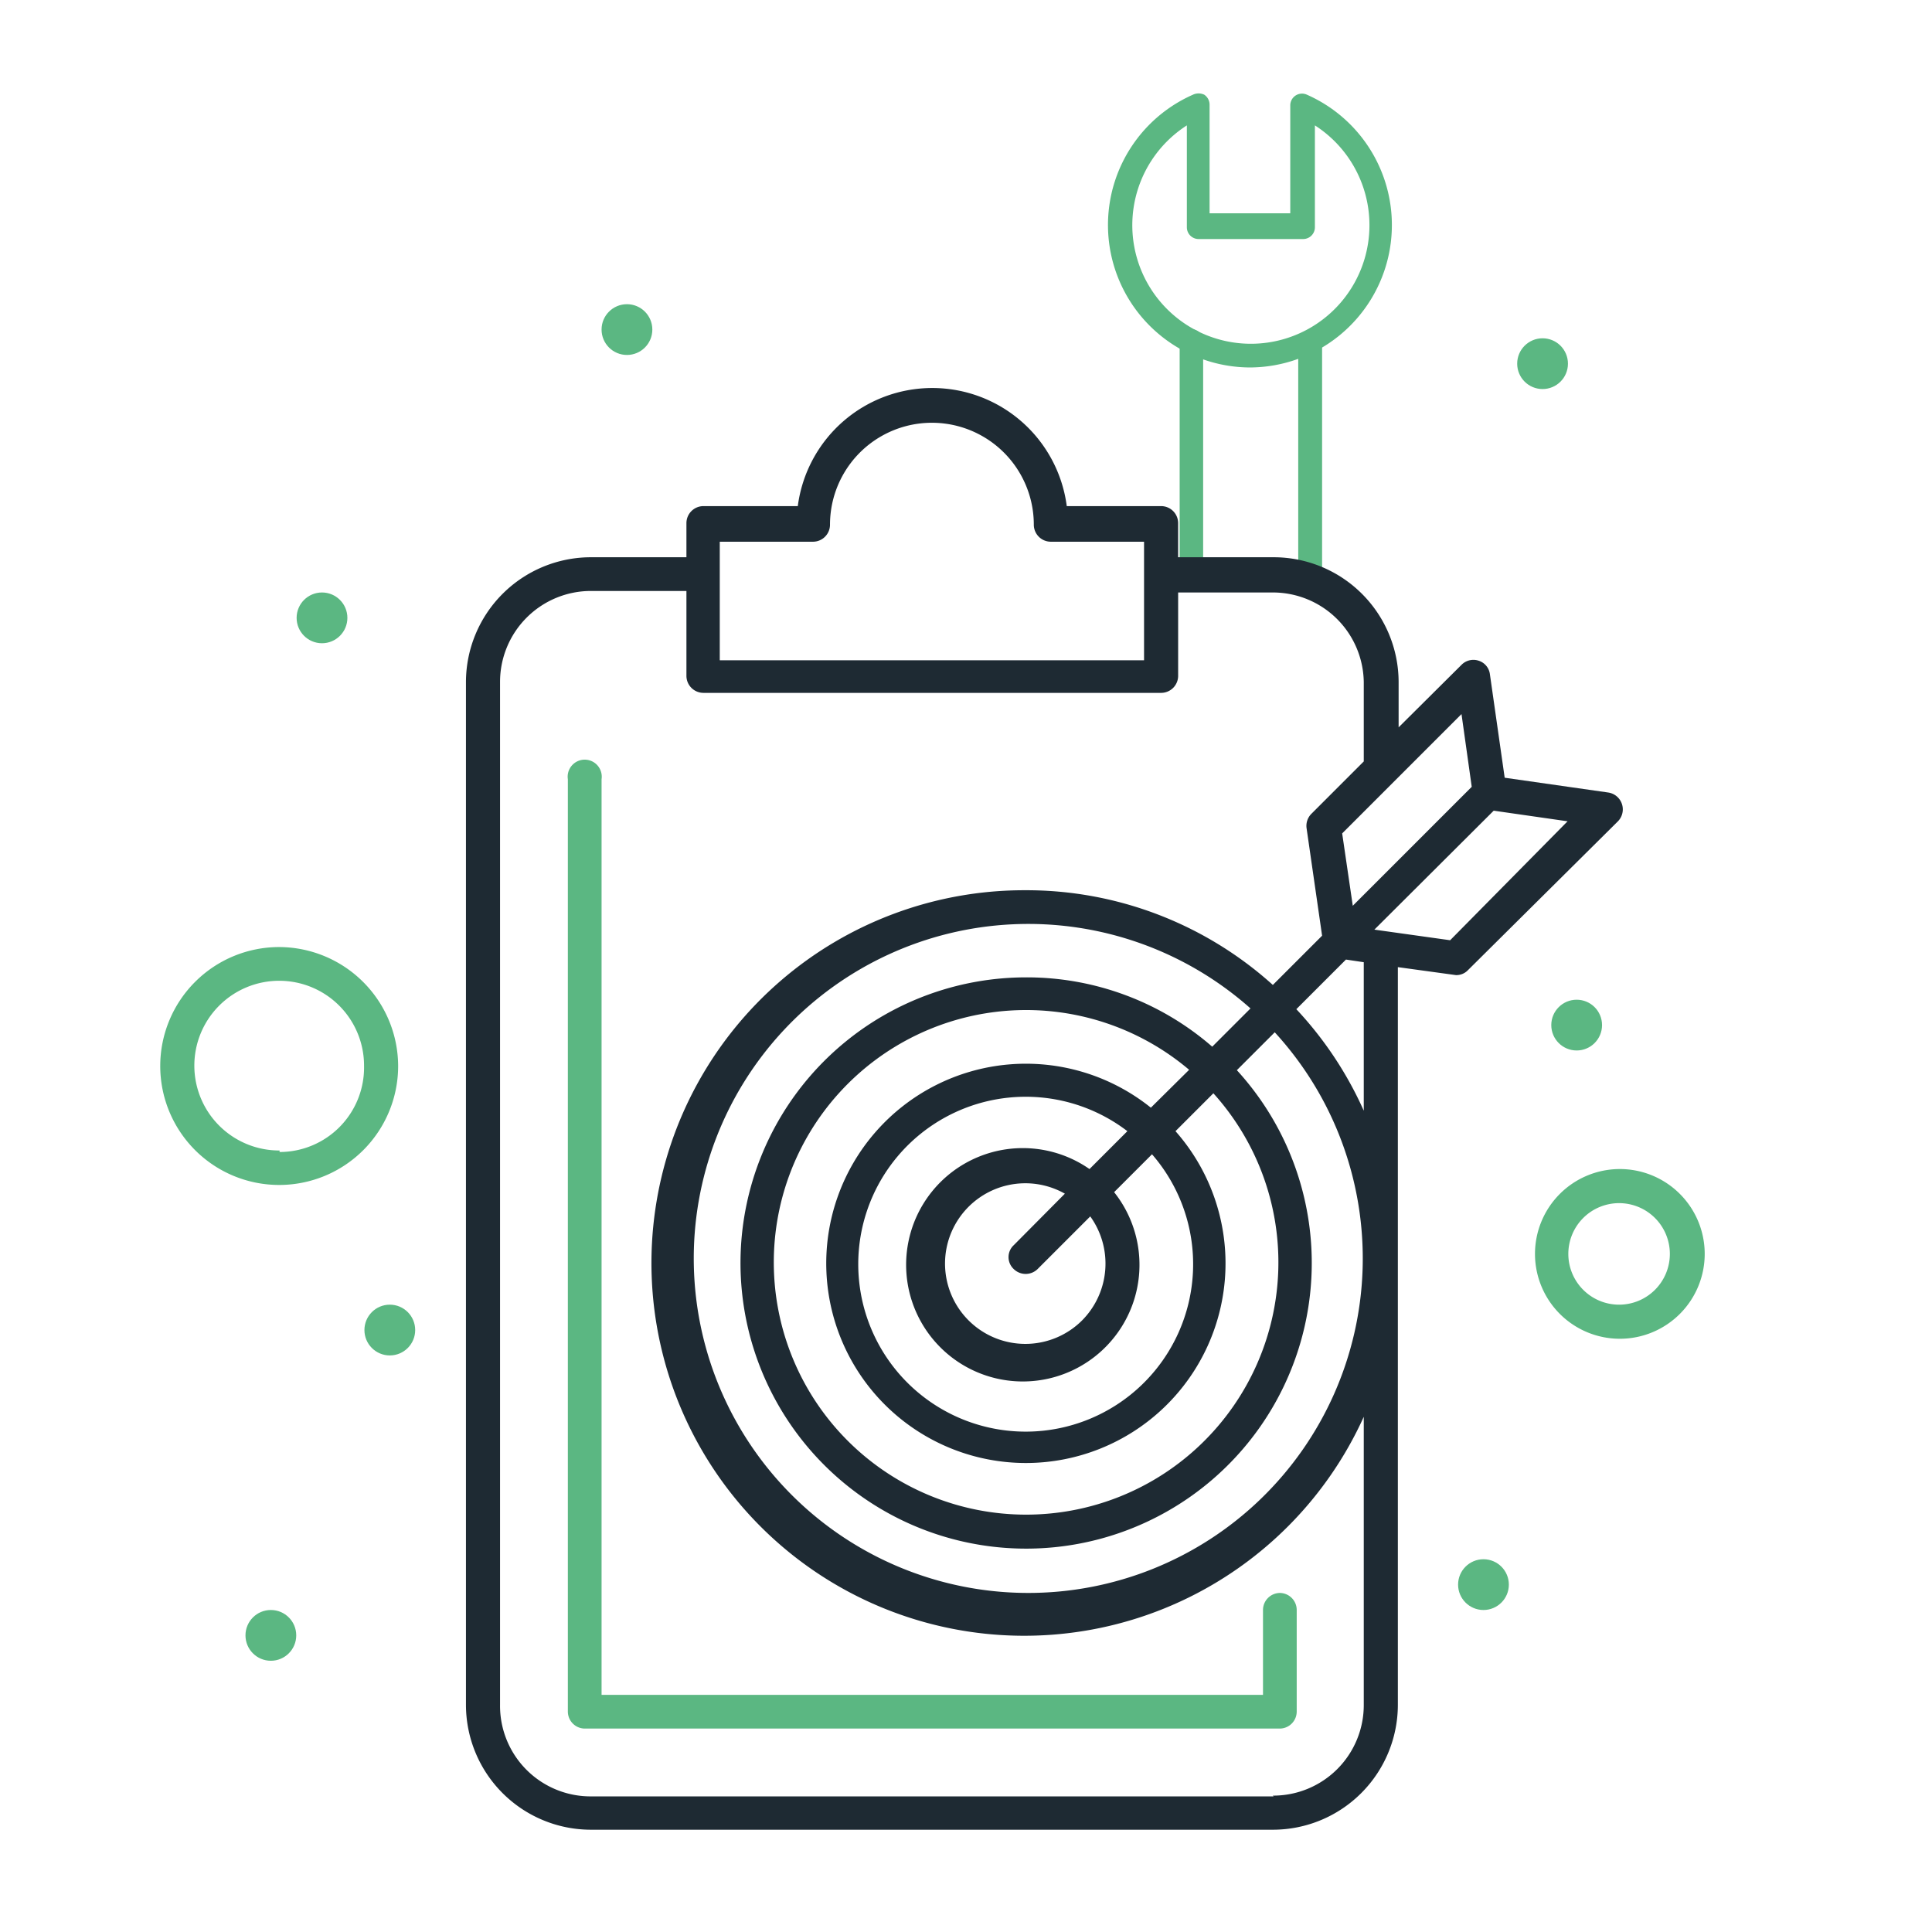 <svg xmlns="http://www.w3.org/2000/svg" id="Layer_1" data-name="Layer 1" viewBox="0 0 51 51"><defs><style>.cls-1{fill:#5bb782;}.cls-2{fill:#1e2a33;}</style></defs><path class="cls-1" d="M31.45,15.38a.31.31,0,0,1-.31-.31V9a.31.31,0,1,1,.62,0v6.06A.31.31,0,0,1,31.45,15.38Z"></path><path class="cls-1" d="M34.58,15.38a.31.31,0,0,1-.31-.31V9a.32.32,0,0,1,.63,0v6.06A.31.31,0,0,1,34.58,15.38Z"></path><path class="cls-1" d="M33,9.7a3.76,3.76,0,0,1-1.51-7.2.35.35,0,0,1,.3,0,.32.32,0,0,1,.14.27V5.63h2.13V2.79a.31.31,0,0,1,.44-.29A3.76,3.76,0,0,1,33,9.7ZM31.33,3.31a3.13,3.13,0,1,0,3.38,0V6a.31.31,0,0,1-.31.31H31.64A.31.31,0,0,1,31.33,6Z"></path><path class="cls-1" d="M33.79,42.05a.45.45,0,0,0-.45.45v2.24H15.88V20.57a.45.45,0,1,0-.89,0V45.18a.45.45,0,0,0,.44.45H33.79a.45.45,0,0,0,.44-.45V42.5A.45.45,0,0,0,33.79,42.05Z"></path><path class="cls-1" d="M7.38,25a3.14,3.14,0,1,0,3.13,3.14A3.15,3.15,0,0,0,7.38,25Zm0,5.37a2.24,2.24,0,1,1,2.23-2.23A2.23,2.23,0,0,1,7.38,30.41Z"></path><circle class="cls-1" cx="40.72" cy="9.6" r="0.67"></circle><circle class="cls-1" cx="16.55" cy="8.7" r="0.67"></circle><circle class="cls-1" cx="8.5" cy="16.31" r="0.67"></circle><circle class="cls-1" cx="39.16" cy="41.83" r="0.67"></circle><circle class="cls-1" cx="41.62" cy="27.06" r="0.67"></circle><circle class="cls-1" cx="10.29" cy="35.11" r="0.67"></circle><circle class="cls-1" cx="7.15" cy="43.17" r="0.67"></circle><path class="cls-2" d="M42.71,21.68a.45.45,0,0,0-.26-.76l-2.73-.39-.39-2.73a.43.43,0,0,0-.3-.36.44.44,0,0,0-.45.11L36.92,19.2V18a3.3,3.3,0,0,0-3.3-3.29H31.1v-.9a.45.45,0,0,0-.45-.45H28.16a3.58,3.58,0,0,0-7.1,0H18.57a.45.45,0,0,0-.45.45v.9H15.6A3.3,3.3,0,0,0,12.3,18V45a3.3,3.3,0,0,0,3.3,3.3h18a3.3,3.3,0,0,0,3.3-3.3V25.53l1.53.21a.42.42,0,0,0,.32-.13Zm-3.86-.91-3.14,3.14L35.43,22l3.15-3.15ZM19,14.3h2.47a.45.45,0,0,0,.44-.45,2.69,2.69,0,0,1,5.38,0,.45.45,0,0,0,.44.45H30.2v3.13H19ZM33.62,47.42h-18A2.39,2.39,0,0,1,13.2,45V18a2.4,2.4,0,0,1,2.4-2.4h2.52v2.24a.45.45,0,0,0,.45.45H30.65a.45.45,0,0,0,.45-.45V15.64h2.52A2.4,2.4,0,0,1,36,18V20.1l-1.38,1.38a.45.45,0,0,0-.13.38l.41,2.84L33.6,26a9.71,9.71,0,0,0-6.54-2.5A9.84,9.84,0,1,0,36,37.4V45a2.39,2.39,0,0,1-2.4,2.4ZM28.56,34.86a2.12,2.12,0,1,1-.45-3.35l-1.35,1.36a.43.43,0,0,0,0,.63.45.45,0,0,0,.63,0l1.39-1.39a2.13,2.13,0,0,1-.22,2.75Zm.2-4a3.08,3.08,0,1,0,.65.61l1-1a4.42,4.42,0,1,1-.65-.61Zm1.62-1.62a5.27,5.27,0,1,0,.65.62l1-1a6.66,6.66,0,1,1-.64-.62ZM32,27.63a7.46,7.46,0,0,0-4.93-1.83,7.54,7.54,0,1,0,5.58,2.45l1-1a8.83,8.83,0,1,1-.64-.63Zm4,1.69a9.71,9.71,0,0,0-1.78-2.68l1.31-1.31.47.07Zm2.28-4.5-2-.28,3.15-3.14,1.95.28Z"></path><path class="cls-1" d="M42.74,30.86A2.24,2.24,0,1,0,45,33.1,2.24,2.24,0,0,0,42.74,30.86Zm0,3.58a1.34,1.34,0,1,1,1.34-1.34A1.34,1.34,0,0,1,42.74,34.44Z"></path></svg>